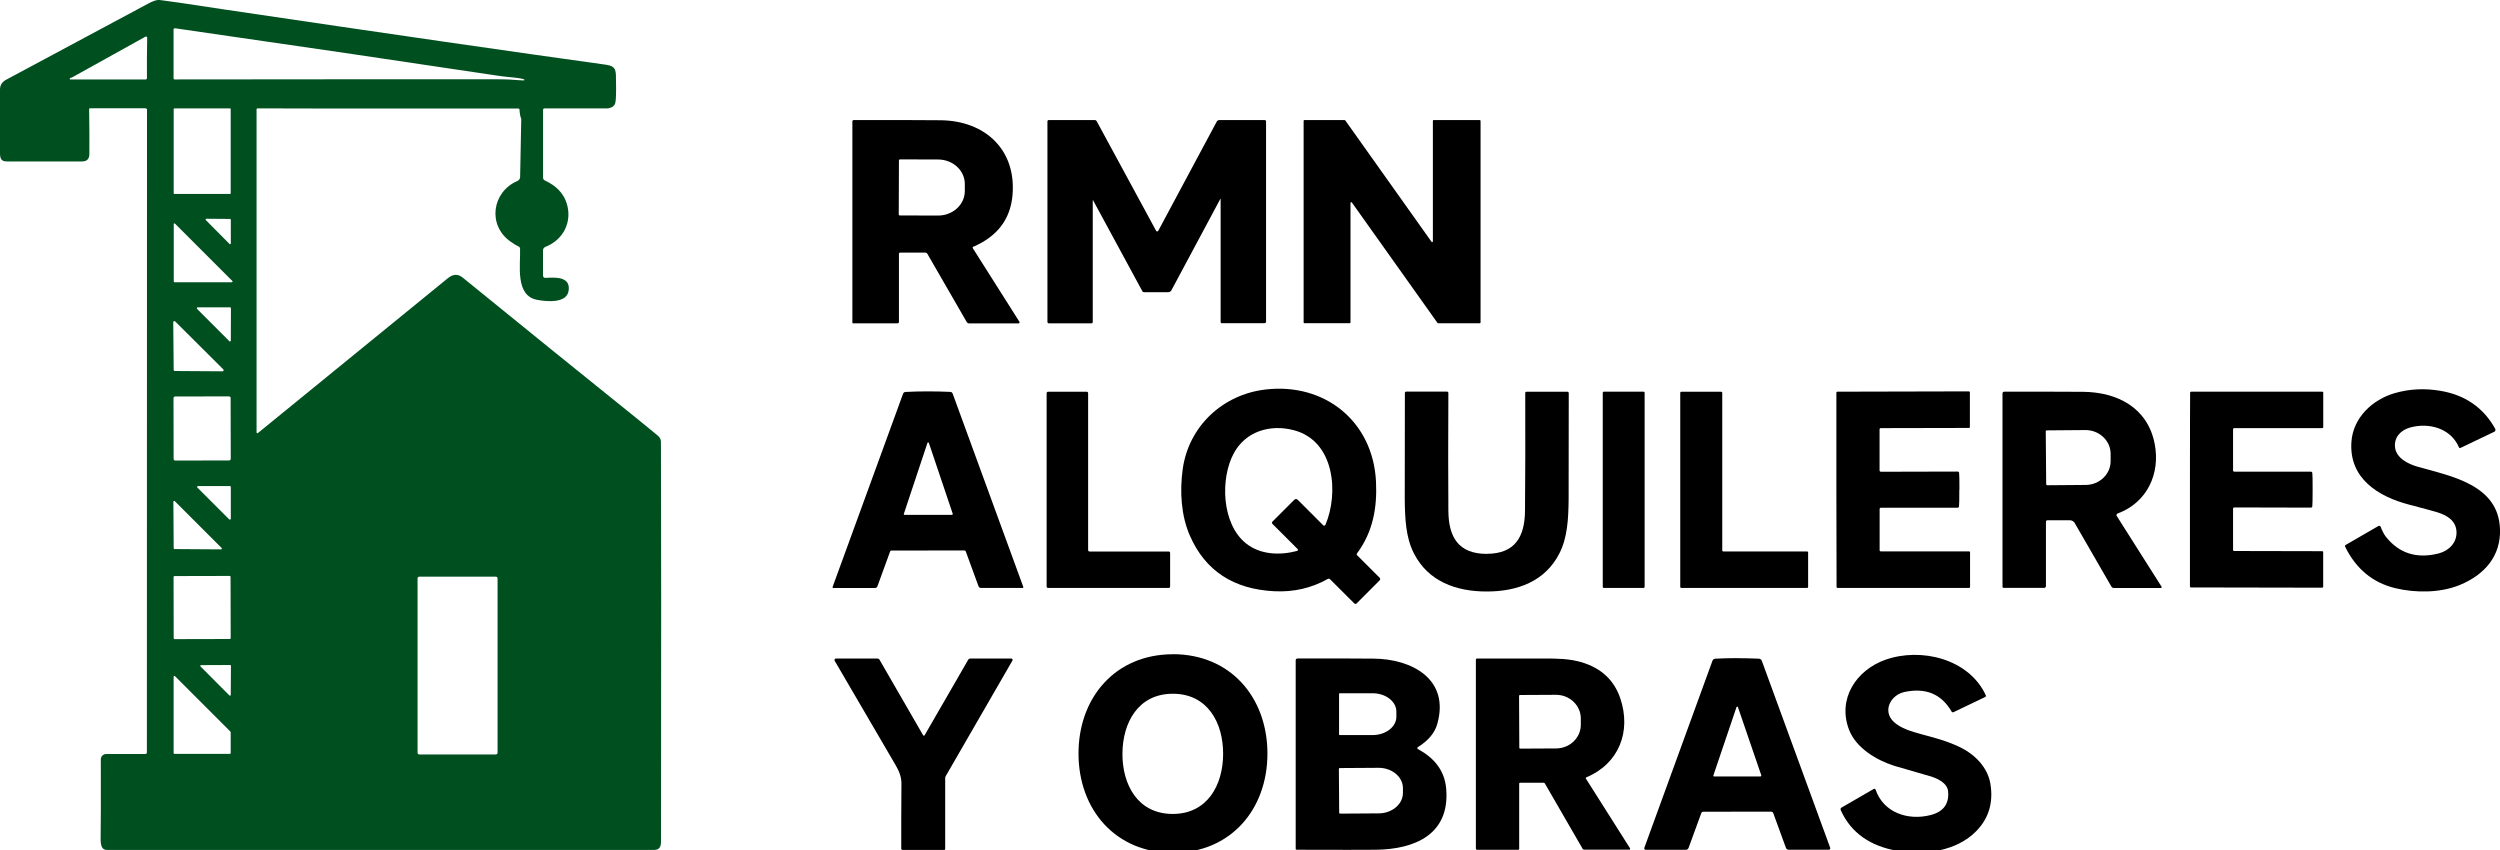 <svg xmlns="http://www.w3.org/2000/svg" id="Capa_1" data-name="Capa 1" viewBox="0 0 400 136"><defs><style>      .cls-1 {        fill: #004f1f;      }    </style></defs><path d="M136.46,51.72s-.08-.04-.08-.08h0V19.42c0-.11.09-.21.21-.21h0c7.32,0,11.98,0,13.97.03,7.06.1,12.08,4.72,11.44,12-.34,3.84-2.43,6.59-6.28,8.24-.08.03-.12.13-.08.21,0,0,0,.01.01.02l7.46,11.78c.05.07.03.17-.05.22-.03.02-.06.03-.09.03h-7.93c-.15,0-.29-.08-.36-.21l-6.32-10.95c-.06-.1-.17-.16-.28-.16h-4.06c-.1,0-.19.08-.19.19h0v10.9c0,.12-.1.22-.22.22h-7.14ZM143.83,25.65l-.03,8.67c0,.08.07.15.15.15l6.14.02c2.36,0,4.27-1.74,4.28-3.91v-1.12c.01-2.17-1.89-3.93-4.25-3.94h0l-6.14-.02c-.08,0-.15.07-.15.15h0Z"></path><path d="M202.57,19.43v32.03c0,.14-.11.25-.25.25h-6.85c-.09,0-.17-.08-.17-.17v-19.7s-.01-.03-.03-.02c0,0-.02,0-.02.01l-7.82,14.61c-.1.19-.3.31-.51.31h-3.87c-.12,0-.23-.06-.28-.17l-7.87-14.52s-.03-.02-.04-.01c0,0-.02.02-.02.03v19.45c0,.11-.09.2-.2.2h-6.84c-.11,0-.21-.09-.21-.21V19.41c0-.11.09-.2.2-.2h7.38c.12,0,.24.07.3.18l9.51,17.54c.05.09.16.13.26.08.03-.02.06-.04.08-.08l9.35-17.46c.08-.16.25-.26.42-.26h7.26c.12,0,.23.1.23.23h0Z"></path><path d="M236.89,19.33v32.27c0,.07-.06.12-.12.12h-6.67s-.08-.02-.1-.05l-13.7-19.27c-.04-.06-.12-.07-.17-.03-.03.02-.05.06-.05.1v19.12c0,.07-.06.12-.12.12h-7.26c-.07,0-.12-.06-.12-.12h0V19.33c0-.07.06-.12.12-.12h6.44s.08.02.1.05l13.8,19.42c.04.06.12.07.17.03.03-.02.05-.06.05-.1v-19.28c0-.07.06-.12.12-.12h7.38c.07,0,.12.06.12.12Z"></path><path d="M220.74,92.43c.12.12.12.31,0,.43h0s-3.67,3.68-3.67,3.68c-.11.11-.28.11-.39,0,0,0,0,0,0,0l-3.86-3.85c-.1-.1-.26-.13-.39-.05-2.59,1.45-5.42,2.11-8.51,1.96-6.56-.32-11.06-3.27-13.52-8.85-1.42-3.21-1.66-7.1-1.17-10.66.95-6.94,6.46-11.98,13.25-12.77,9.48-1.11,17.2,5.1,17.68,14.72.21,4.26-.52,8.12-3.05,11.52-.06.08-.05.19.02.27l3.62,3.62ZM212.07,83.98c2.16-5.12,1.48-13.43-5.06-15.15-3.77-.99-7.69.17-9.59,3.67-2.22,4.07-1.95,11.31,1.91,14.42,2.29,1.84,5.39,1.97,8.2,1.23.1-.02.16-.12.13-.22,0-.03-.02-.06-.05-.09l-4.02-4.02c-.1-.1-.1-.26,0-.36l3.5-3.5c.15-.15.39-.15.54,0l4.09,4.09c.08.08.21.08.29,0,.02-.02.03-.04.04-.06Z"></path><path d="M393.65,71.67c-.08.04-.18,0-.21-.08,0,0,0,0,0,0-1.3-3.08-4.82-4.02-7.82-3.19-1.45.4-2.57,1.51-2.42,3.12.17,1.79,2.13,2.74,3.68,3.17,5.39,1.52,12.89,2.88,13.12,9.98.14,4.25-2.4,7.26-6.42,8.92-3.12,1.29-7.09,1.3-10.32.52-3.62-.87-6.3-3.09-8.04-6.64-.05-.1-.01-.23.09-.28l5.22-3.02c.13-.07.29-.03.37.1,0,.01.02.03.02.05.17.49.55,1.23.81,1.55,2.12,2.67,4.94,3.57,8.45,2.68,1.63-.41,2.94-1.72,2.86-3.47-.08-1.74-1.43-2.58-2.96-3.08-.56-.18-2.1-.6-4.59-1.25-4.94-1.28-9.7-4.19-9.26-10.1.28-3.85,3.39-6.73,6.93-7.75,2.32-.67,4.73-.8,7.25-.38,3.99.66,6.93,2.69,8.82,6.08.1.17.03.39-.14.49,0,0-.01,0-.02,0l-5.42,2.59Z"></path><path d="M148.47,62.62c1.22,0,2.41.03,3.57.08.18,0,.33.12.39.29l11.3,30.92c.02.06,0,.13-.07.16-.01,0-.03,0-.04,0h-6.67c-.18,0-.33-.11-.39-.28l-2.04-5.57c-.03-.09-.12-.15-.22-.15-2.28,0-4.23.01-5.83.01-1.6,0-3.54,0-5.83,0-.1,0-.18.06-.22.15l-2.03,5.57c-.06.17-.22.28-.39.28h-6.67c-.07,0-.12-.05-.12-.11,0-.02,0-.03,0-.04l11.28-30.93c.06-.17.22-.28.39-.29,1.16-.06,2.35-.09,3.57-.09ZM144.61,82.23c-.02.06.01.13.08.15.01,0,.02,0,.03,0h7.6c.07-.01.12-.07.12-.13,0-.01,0-.03,0-.04l-3.82-11.34c-.02-.06-.09-.1-.15-.08-.04.01-.07.04-.08.08l-3.78,11.36Z"></path><path d="M187.22,88.45v5.4c0,.12-.1.22-.22.22h-19.32c-.12,0-.22-.1-.22-.22h0v-30.95c0-.12.1-.22.22-.22h6.2c.12,0,.22.1.22.22v25.12c0,.12.1.22.22.22h12.68c.12,0,.22.1.22.22h0Z"></path><path d="M237.86,88.61c4.54,0,6.1-2.71,6.14-6.87.05-5.3.06-11.59.04-18.87,0-.1.08-.19.19-.19h6.56c.12,0,.21.09.21.21h0c-.01,11.26-.02,16.9-.02,16.93-.03,3.23-.19,6.22-1.49,8.75-2.29,4.47-6.75,6.08-11.64,6.07-4.89,0-9.34-1.62-11.62-6.09-1.3-2.53-1.44-5.52-1.47-8.75,0-.03,0-5.67.02-16.93,0-.12.09-.21.21-.21h6.56c.1.01.19.1.19.2h0c-.04,7.27-.04,13.56,0,18.87.03,4.17,1.58,6.88,6.12,6.89Z"></path><path d="M263.14,93.89c0,.1-.08.18-.18.18h-6.34c-.1,0-.18-.08-.18-.18h0v-31.04c0-.1.08-.18.18-.18h6.34c.1,0,.18.08.18.18v31.04Z"></path><path d="M268.98,62.68h6.43c.08,0,.15.07.15.15h0v25.25c0,.08.07.15.15.15h13.44c.08,0,.15.07.15.15v5.54c0,.08-.07.15-.15.15h-20.16c-.08,0-.15-.07-.15-.15h0v-31.09c0-.08.07-.15.15-.15Z"></path><path d="M313.49,78.35c0,1.52-.01,2.41-.05,2.68-.01.12-.11.21-.23.21h-12.27c-.11,0-.2.09-.2.2v6.6c0,.1.08.18.18.18h14.14c.08,0,.15.06.15.14h0v5.56c0,.08-.07.15-.15.15h-21.04c-.09,0-.17-.07-.17-.17-.01-1.19-.02-6.36-.03-15.53-.01-9.17-.01-14.35,0-15.53,0-.09.08-.17.17-.17l21.04-.05c.08,0,.14.06.15.14v5.56c.02.08-.05.14-.13.15,0,0,0,0,0,0l-14.14.03c-.1,0-.18.08-.18.18v6.6c.01.11.1.2.22.2h0l12.27-.03c.12,0,.22.09.24.21.03.27.05,1.17.05,2.68Z"></path><path d="M327.35,83.48v10.3c0,.16-.13.28-.28.28h-6.5c-.09,0-.17-.08-.17-.17v-30.95c0-.15.12-.27.27-.27,5.36-.01,9.57,0,12.62.02,5.48.05,10.33,2.53,11.46,8.32.93,4.79-1.22,9.41-5.93,11.15-.14.05-.22.21-.17.35,0,.02.02.04.03.05l7.17,11.31c.04.07.02.15-.04.19-.02.01-.05.02-.07.02h-7.52c-.16,0-.32-.09-.4-.23l-5.87-10.17c-.16-.27-.45-.44-.77-.44h-3.59c-.13,0-.24.11-.24.24h0ZM327.32,69.04l.07,8.42c0,.1.08.18.18.18,0,0,0,0,0,0l6.15-.05c2.22-.02,4-1.74,3.98-3.85v-1.15c-.02-2.11-1.84-3.8-4.06-3.78,0,0,0,0,0,0l-6.15.05c-.1,0-.18.08-.18.18Z"></path><path d="M350.39,78.34c0-9.15.02-14.32.03-15.5,0-.09.07-.17.16-.17h20.99c.08,0,.15.06.15.14v5.55c0,.08-.06.14-.14.14h-14.11c-.1,0-.18.08-.18.18v6.59c0,.11.09.2.2.2h12.25c.12,0,.22.09.23.2.04.27.05,1.16.05,2.67,0,1.51-.02,2.4-.05,2.67-.01.12-.11.21-.23.21l-12.25-.03c-.11,0-.2.09-.2.2v6.59c-.01.1.07.18.16.18h0l14.11.03c.08,0,.15.06.15.14h0v5.55c-.01.08-.08.15-.16.15l-20.99-.04c-.09,0-.17-.07-.17-.16,0-1.19-.01-6.35,0-15.5Z"></path><path d="M187.65,104.67c9.2-.01,15.12,6.88,15.14,15.87.01,8.98-5.89,15.89-15.09,15.91-9.2.01-15.12-6.88-15.14-15.86-.01-8.98,5.89-15.9,15.09-15.91ZM179.59,120.59c-.02,4.97,2.46,9.63,8.02,9.64,5.56.02,8.08-4.62,8.09-9.59.02-4.97-2.46-9.63-8.02-9.64-5.56-.02-8.07,4.62-8.09,9.59Z"></path><path d="M317.63,111.52l-5.07,2.43c-.11.05-.24.01-.3-.09-1.63-2.82-4.15-3.87-7.55-3.14-2.22.48-3.59,3.07-1.66,4.82,2.2,1.98,6.25,1.93,10.57,4.02,2.34,1.13,4.4,3.2,4.84,5.83.5,3-.25,5.53-2.26,7.59-3.15,3.22-8.31,3.91-12.75,3.13-4.05-.72-7.28-2.75-8.94-6.51-.06-.14,0-.31.12-.38l5.17-2.99c.1-.06.22-.02.28.08,0,.01.01.02.02.04,1.25,3.67,5.19,5,8.83,4.05,2.02-.53,2.94-1.78,2.77-3.76-.12-1.36-1.68-2.11-3-2.48-3.71-1.08-5.58-1.62-5.62-1.63-2.92-.93-6.12-2.89-7.23-5.76-1.89-4.9,1.09-9.54,5.82-11.21,5.69-2.01,13.36-.16,16.05,5.67.05.12,0,.26-.12.32Z"></path><path d="M144.2,135.72c-.01-2.55,0-6,.03-10.36,0-1.03-.35-1.95-.92-2.92-2.01-3.45-5.26-9.02-9.76-16.71-.07-.12-.03-.27.09-.34.04-.02.08-.03.12-.03h6.61c.15,0,.29.08.36.21l6.97,12.07c.04.07.12.09.19.05.02-.01.04-.03.05-.05l6.97-12.08c.07-.12.21-.2.35-.2h6.54c.12,0,.22.1.22.22,0,.04-.01.08-.03.11l-10.67,18.48c-.06.1-.09.22-.09.33v11.33c0,.09-.07.16-.16.16h-6.63c-.14,0-.25-.11-.25-.25Z"></path><path d="M277.93,105.31c1.21,0,2.37.03,3.5.08.21.01.39.14.46.34l10.94,29.91c.04.13-.02.27-.15.31-.03,0-.05.01-.08.01h-6.42c-.19,0-.36-.12-.43-.3l-2.03-5.56c-.05-.14-.18-.23-.32-.23-.35,0-2.16,0-5.44,0s-5.09,0-5.44.01c-.14,0-.27.09-.32.23l-2.03,5.56c-.07.18-.24.3-.43.3h-6.42c-.13.01-.24-.1-.24-.23,0-.03,0-.05.01-.08l10.9-29.93c.07-.19.25-.33.46-.34,1.12-.06,2.29-.09,3.49-.09ZM274.14,124.08c-.02.06.01.13.07.15.01,0,.03,0,.04,0h7.44c.07-.02.12-.07.12-.14,0-.01,0-.02,0-.03l-3.74-10.92c-.02-.06-.09-.1-.15-.08-.04.01-.07.04-.08.08l-3.7,10.93Z"></path><path d="M226.87,119.85c2.53,1.38,4.26,3.34,4.52,6.34.63,7.35-5.08,9.71-11.3,9.77-1.61.02-5.82.02-12.64,0-.07,0-.14-.06-.14-.14h0v-30.18c0-.15.12-.28.27-.28,4.86-.02,8.93-.01,12.22.02,6.05.05,12.23,3.26,10.15,10.5-.4,1.4-1.43,2.62-3.1,3.67-.08.05-.1.15-.05.23.02.02.04.04.06.06ZM214.25,111.01v6.5c-.01.06.03.1.09.1h5.26c2.1.01,3.81-1.3,3.82-2.92h0v-.83c0-1.62-1.7-2.94-3.8-2.94h-5.26c-.06,0-.1.04-.1.09ZM214.22,123.02l.05,7.03c0,.07.06.13.13.13l6.19-.04c2.16-.01,3.89-1.49,3.88-3.29,0,0,0,0,0,0v-.77c-.02-1.8-1.78-3.25-3.93-3.23l-6.19.04c-.07,0-.13.06-.13.13Z"></path><path d="M243.18,125.25c-.06,0-.11.05-.11.11v10.47c0,.08-.06.14-.14.14h-6.58c-.11,0-.21-.09-.21-.21h0v-30.21c0-.1.08-.19.19-.19h0c6.5,0,10.05,0,10.67,0,2.19,0,4.13.03,6.06.6,3.14.94,5.2,2.86,6.19,5.78,1.76,5.23-.15,10.42-5.45,12.64-.07.03-.1.1-.07.17,0,0,0,.01.01.02l7.06,11.15c.04.07.02.17-.05.21-.02.02-.05.02-.08.02h-7.18c-.12,0-.23-.06-.28-.16l-6.04-10.45c-.04-.06-.1-.1-.17-.1h-3.82ZM243.05,111.33l.04,8.33c0,.07.05.12.12.12h0l5.77-.03c2.19-.01,3.96-1.71,3.95-3.81h0s0-1,0-1c-.01-2.09-1.8-3.78-3.98-3.77l-5.77.03c-.07,0-.12.05-.12.12h0Z"></path><path class="cls-1" d="M105.74,70.64c0-.36-.17-.68-.5-.95-1.05-.87-2.1-1.73-3.17-2.59-8.89-7.15-18.24-14.71-28.03-22.68-.75-.62-1.55-.59-2.38.09-8.92,7.27-19.06,15.53-30.4,24.78-.02.02-.05.03-.08.03-.07,0-.13-.06-.13-.13V17.47c0-.07.06-.13.13-.13l8.83.02h32.92c.1,0,.19.09.19.19.03.59.12,1.08.28,1.49l-.18,9.26c0,.28-.17.54-.43.65-4.09,1.76-4.81,7.09-1.13,9.69.54.38.99.66,1.35.82.12.06.19.17.2.3.1,2.58-.85,7.56,2.75,8.22,1.42.26,4.71.63,5.02-1.47.35-2.35-2.28-2.12-3.72-2.05,0,0-.01,0-.02,0-.2,0-.36-.16-.36-.36v-4.05c0-.24.15-.46.38-.55,2.91-1.13,4.37-4.08,3.38-7.06-.52-1.55-1.67-2.74-3.46-3.56-.18-.08-.29-.26-.29-.45v-10.86c0-.13.1-.23.23-.23,6.7,0,10.08,0,10.16,0,.66-.11,1.05-.41,1.17-.88.11-.45.15-1.62.11-3.52-.03-1.47.15-2.34-1.57-2.58-14.22-1.97-34.62-4.92-61.21-8.86C29.82.58,26.41.09,25.55,0c-.1,0-.2,0-.31,0-.38.04-.88.23-1.48.55C11.17,7.29,3.57,11.36.96,12.77.32,13.12,0,13.64,0,14.32c.01,3.26.01,6.46,0,9.61,0,.99-.11,1.9,1.06,1.9,3.91,0,7.94,0,12.07,0,.78,0,1.17-.4,1.17-1.19.02-2.4,0-4.8-.04-7.18,0-.08.06-.14.14-.14h8.6c.18-.03.33,0,.45.07.04.03.07.07.07.12l-.02,101.39v1.5s0,0,0,0c0,.14-.11.24-.24.24h-6.27c-.48,0-.87.39-.86.87.02,6.62,0,10.82-.03,12.6-.01.6.05,1.05.18,1.36.13.31.43.52.76.52.54,0,29.73,0,87.56,0,1.29,0,1.16-1.01,1.16-1.92.04-28.97.04-50.11-.01-63.44ZM105.22,135.33s-.02.03-.04.05c.01-.02.03-.03.04-.05ZM105.06,135.49s-.03.02-.05.03c.02,0,.03-.02.05-.03ZM104.95,135.55s-.04.01-.06.02c.02,0,.04-.01.06-.02ZM36.91,30.94c0,.05-.04.09-.09.09h-8.94c-.05,0-.09-.04-.09-.09v-13.51h0c0-.05.04-.09.09-.09h8.94c.05,0,.09.04.09.09v13.51ZM36.93,35.15v3.8s0,.06-.03.09c-.05.04-.12.04-.17,0l-3.81-3.84s-.03-.05-.03-.08c0-.06.05-.12.12-.12l3.8.03c.06,0,.12.05.12.12ZM27.81,35.77s.13-.05.18,0l9.18,9.18s.04.05.04.09c0,.07-.06.12-.12.12h-9.17c-.07-.01-.12-.07-.12-.14v-9.17s0-.06.03-.09ZM36.67,73.67l-8.63.02c-.14,0-.26-.11-.26-.25l-.02-9.74c0-.14.11-.26.25-.26l8.63-.02c.14,0,.26.11.26.25l.02,9.74c0,.14-.11.26-.26.26ZM36.93,77.9v5.09s-.02.08-.05.11c-.06.06-.15.05-.21,0l-5.08-5.08s-.05-.07-.05-.11c0-.08.07-.15.15-.14h5.09c.08,0,.15.06.15.14ZM27.78,80.17s.12-.05.17,0l7.52,7.52s.03.05.03.09c0,.07-.06.12-.12.12l-7.47-.05c-.07,0-.12-.05-.12-.12l-.05-7.47s.01-.06.03-.09ZM27.77,92.33c0-.09.07-.16.16-.16l8.8-.02c.09,0,.16.07.16.16l.02,9.77h0c0,.09-.07.16-.16.16l-8.8.02c-.09,0-.16-.07-.16-.16l-.02-9.77h0ZM27.78,108.26s.01-.06.04-.08c.05-.04.12-.04.17,0l8.89,8.89s.03.05.03.08v3.35c0,.06-.05.12-.12.12h-8.89c-.06,0-.12-.05-.12-.12v-12.23ZM36.88,111.28s-.12.05-.17,0l-4.64-4.66s-.03-.05-.03-.08c0-.07.05-.12.12-.12l4.67-.02c.07,0,.12.05.12.12l-.03,4.67s-.01.06-.03.08ZM36.94,54.49s-.02.07-.04.1c-.06.06-.15.06-.21,0l-5.16-5.17s-.04-.06-.04-.1c0-.08.06-.15.14-.15h5.18s0,0,0,0c.08,0,.14.07.14.15l-.02,5.17ZM27.77,51.43c.07-.07.19-.07.26,0l7.7,7.67s.05.08.05.13c0,.1-.08.18-.18.18l-7.63-.05c-.1,0-.18-.08-.18-.18l-.07-7.63s.02-.09.05-.13ZM40.99,69.58s-.04-.02-.05-.03c.02.01.03.02.05.03ZM40.9,69.51s-.04-.03-.05-.04c.02.02.03.03.05.04ZM40.81,69.42s-.02-.03-.03-.04c0,.02.02.03.03.04ZM40.75,69.33s-.02-.03-.02-.05c0,.02.02.03.02.05ZM40.7,69.22s-.01-.03-.01-.05c0,.02,0,.03.01.05ZM41.27,69.65s.04,0,.06,0c-.02,0-.03,0-.05,0,0,0,0,0-.01,0ZM66.81,120.44v-27.9c0-.15.12-.27.27-.27h12.26c.15,0,.27.12.27.27v27.9c0,.15-.12.27-.27.27h-12.26c-.15,0-.27-.12-.27-.27ZM41.6,69.56s.06-.04.09-.07c-.03.03-.06.05-.09.07ZM41.39,69.65s.04,0,.06-.01c-.02,0-.04.01-.06.01ZM41.5,69.62s.04-.02.06-.03c-.02.01-.04.02-.06.03ZM41.21,69.65s-.03,0-.05,0c.02,0,.03,0,.05,0ZM41.1,69.62s-.04-.01-.05-.02c.02,0,.04.01.05.02ZM81.37,12.72c-.36-.02-1.18-.04-2.45-.04-12.85,0-29.84,0-50.98.03-.09,0-.17-.08-.17-.17v-7.82s0-.02,0-.03c.02-.11.12-.19.22-.17,19.19,2.76,36.31,5.28,51.37,7.55.84.13,1.61.22,2.29.28,1.1.09,1.83.21,2.2.35.04.01.06.05.06.08,0,.05-.04.09-.09.09-.11,0-.93-.04-2.46-.15ZM98.21,16.28c0,.14-.04.28-.12.39.07-.11.12-.24.12-.39h0ZM.4,25.16s-.02-.04-.03-.06c.01.02.02.04.03.06ZM.34,25.04s-.01-.04-.02-.07c0,.02.01.05.02.07ZM.3,24.91s0-.05,0-.07c0,.02,0,.05,0,.07ZM.44,25.21s.03.04.04.05c-.02-.02-.03-.03-.04-.05ZM.84,25.46s-.04-.01-.07-.02c.02,0,.04.02.07.02ZM.71,25.42s-.04-.02-.06-.03c.02.01.04.02.06.03ZM.59,25.35s-.03-.03-.05-.04c.02.01.03.03.05.04ZM.97,25.48s-.04,0-.06,0c.03,0,.05,0,.08,0,0,0-.01,0-.02,0ZM13.41,25.47c.09-.02.18-.06.26-.11-.08.05-.16.09-.26.11ZM13.98,24.76c0,.1-.02.19-.06.28-.04.09-.09.16-.15.23.06-.07.12-.14.15-.23.04-.09.06-.18.06-.28h0ZM23.51,12.51s0,0,0,0c0,.11-.09.2-.2.2h-12.06s-.03,0-.04,0c-.05-.02-.08-.08-.05-.13.04-.1.15-.16.33-.17l11.79-6.55c.18-.02.28.04.27.17-.04,2.25-.06,4.41-.04,6.48ZM17.13,120.95s-.04,0-.07,0c.02,0,.04,0,.07,0ZM17,120.97s-.04.01-.06.02c.02,0,.04-.01.06-.02ZM16.89,121.01s-.04.02-.05.03c.02-.01.03-.02.05-.03ZM16.78,121.07s-.03.03-.05.04c.02-.01.03-.03.05-.04ZM16.69,121.15s-.03.03-.04.05c.01-.02.02-.03.04-.05ZM16.53,121.51s0-.02,0-.03c0,.03,0,.07,0,.1,0-.02,0-.05,0-.07ZM16.62,121.25s-.02.04-.03.05c0-.02.02-.04.03-.05ZM16.56,121.36s-.01.04-.02.06c0-.02.01-.04.02-.06ZM104.84,135.59s-.04,0-.06,0c.02,0,.04,0,.06,0ZM105.1,135.46s.03-.02.04-.04c-.01.01-.03.03-.04.04ZM105.32,135.04s0-.04,0-.07c0,0,0,0,0,.01,0,.02,0,.04,0,.06ZM105.25,135.28s.02-.03.03-.05c0,.02-.02.04-.03.05ZM105.3,135.16s.01-.04.02-.06c0,.02-.01.04-.02.06Z"></path></svg>